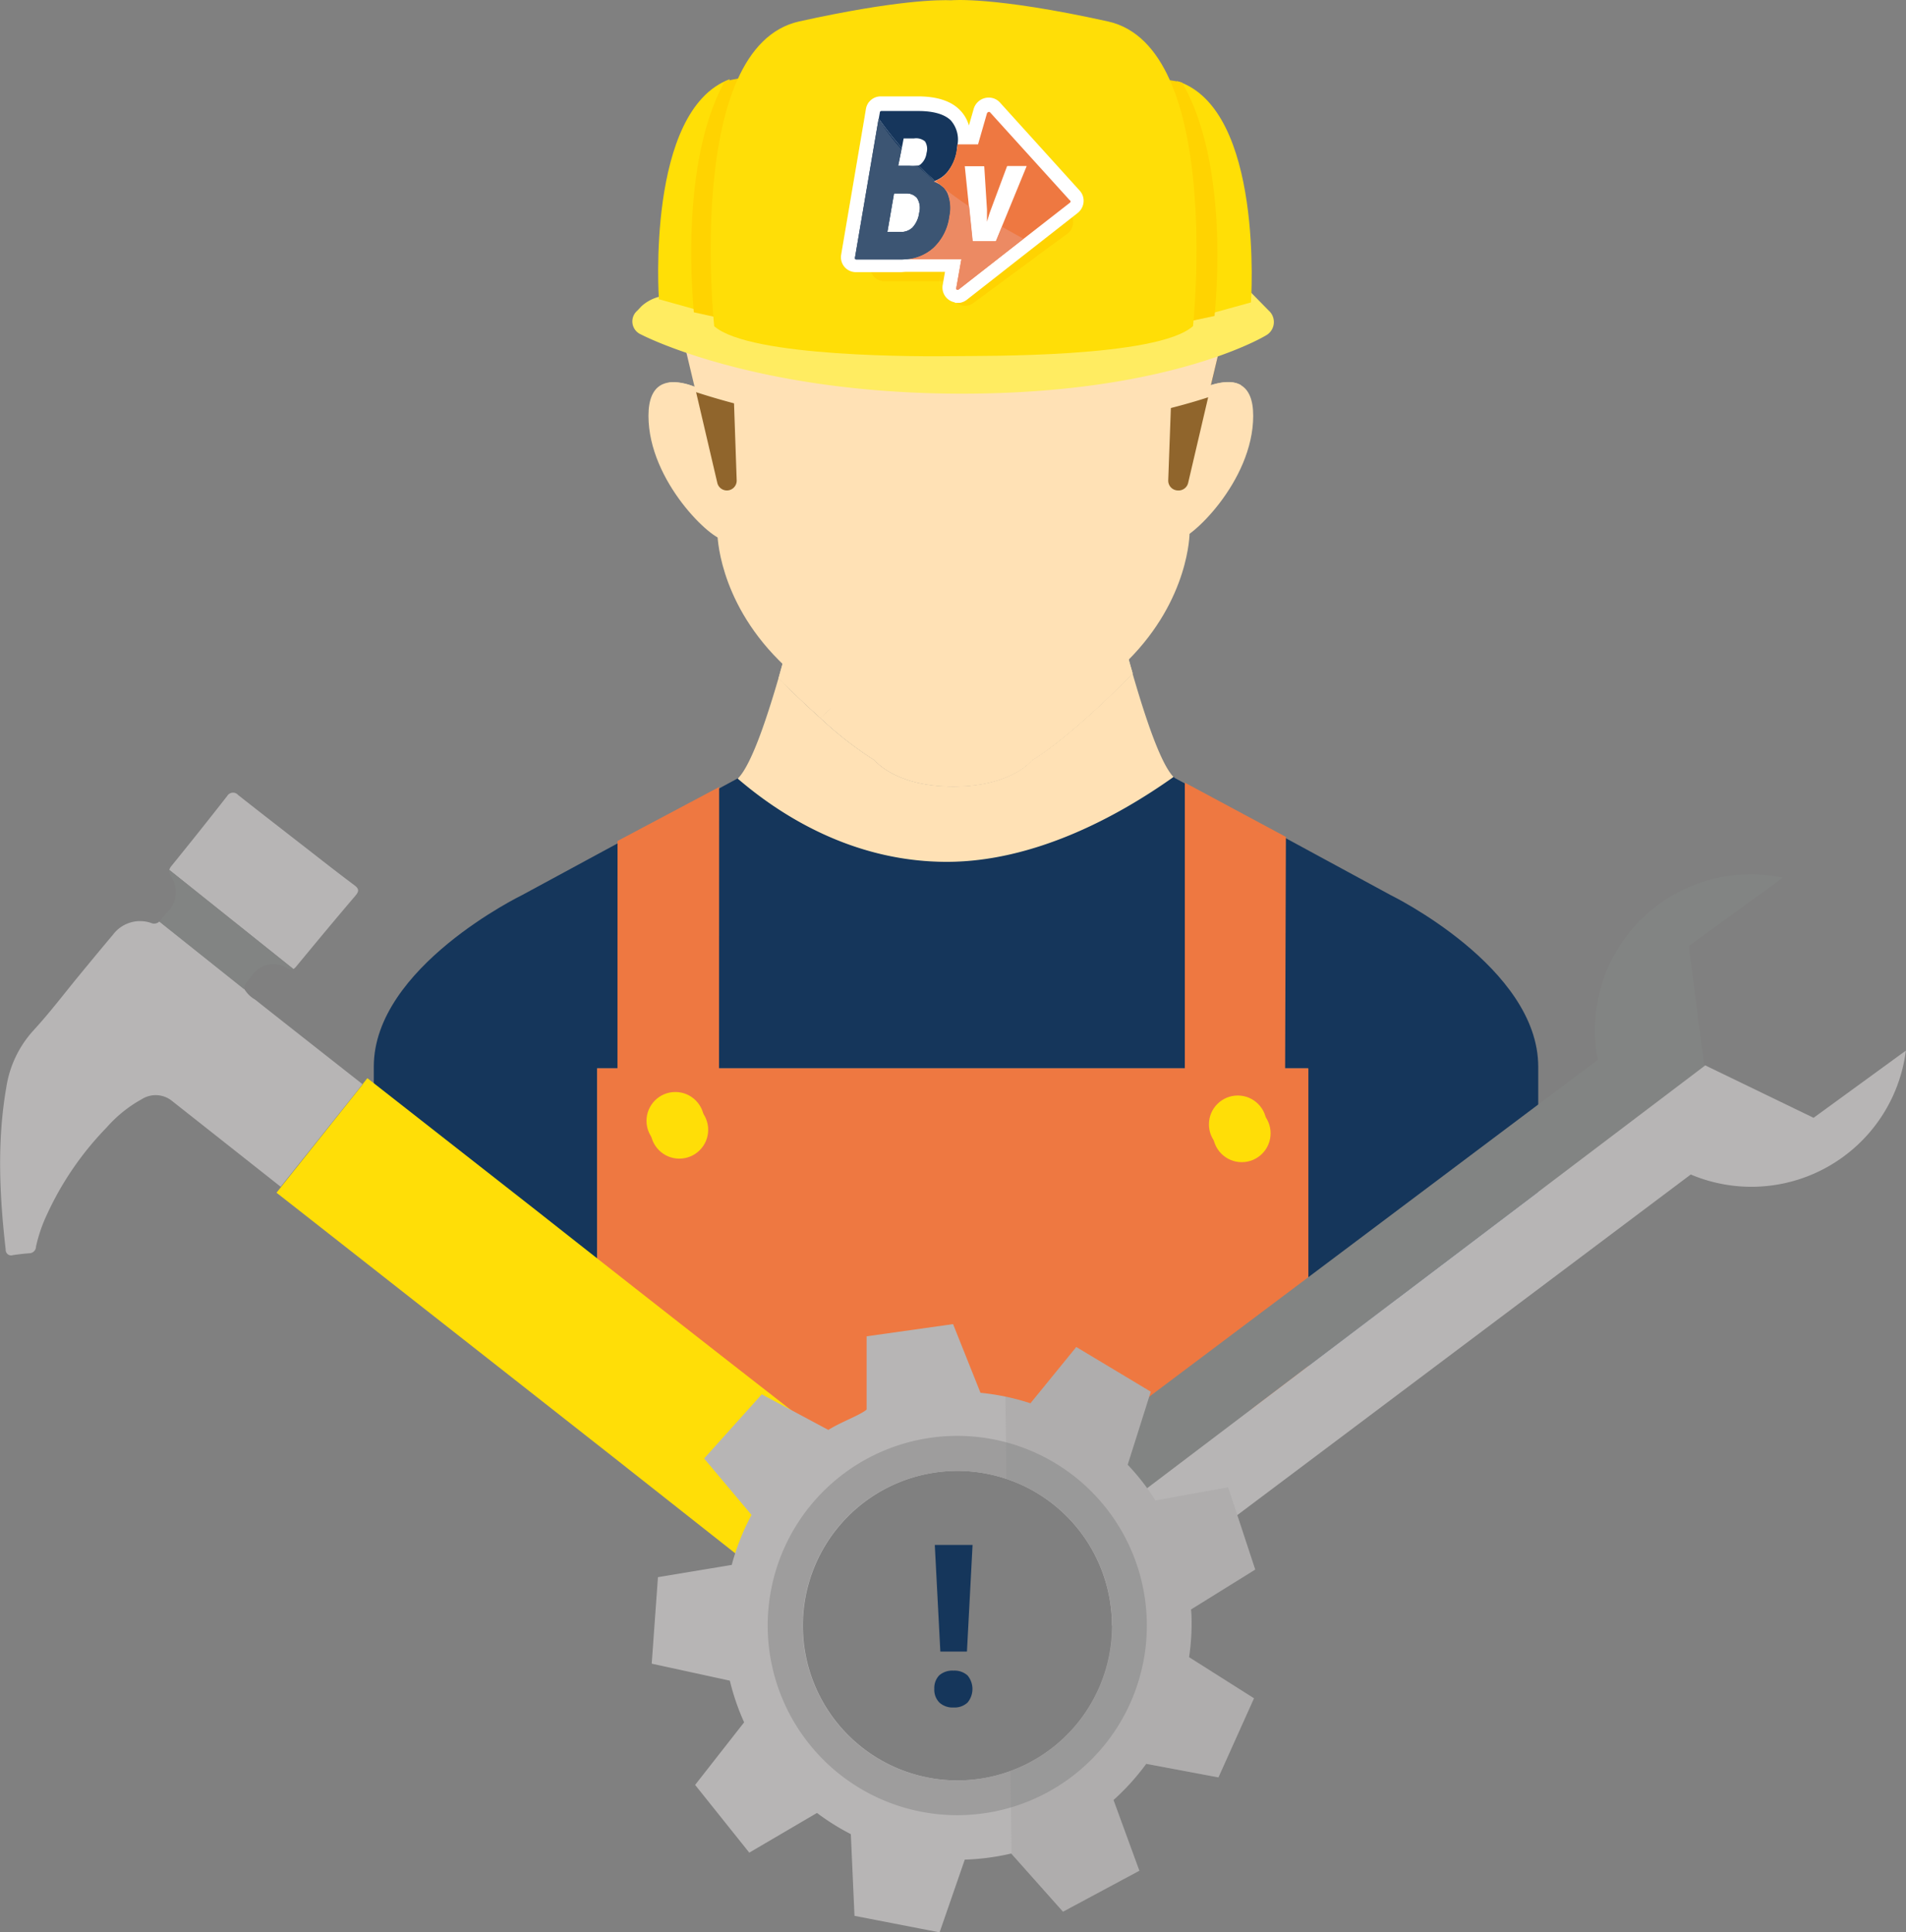<svg xmlns="http://www.w3.org/2000/svg" xmlns:xlink="http://www.w3.org/1999/xlink" width="281.52" height="285.29" viewBox="0 0 281.52 285.29"><rect x="0" y="0" width="281.52" height="285.29" fill="#808080" stroke="none"/><defs><linearGradient id="a" x1="139.11" y1="44.06" x2="139.11" y2="15.2" gradientUnits="userSpaceOnUse"><stop offset="0" stop-color="#fff" stop-opacity="0"/><stop offset="0.1" stop-color="#fff" stop-opacity="0.03"/><stop offset="0.69" stop-color="#fff" stop-opacity="0.17"/><stop offset="1" stop-color="#fff" stop-opacity="0.22"/></linearGradient><linearGradient id="b" x1="133.47" y1="45.26" x2="133.47" y2="15.22" xlink:href="#a"/><linearGradient id="c" x1="134.17" y1="45.26" x2="134.17" y2="15.22" xlink:href="#a"/><linearGradient id="d" x1="138.31" y1="45.26" x2="138.31" y2="15.22" xlink:href="#a"/></defs><title>bvmanerror</title><g style="isolation:isolate"><path d="M142.77,215c4.11,0,8.17-.57,12.18-0.57H130.53C134.56,214.44,138.64,215,142.77,215Z" transform="translate(0 -0.15)" fill="#365072"/><path d="M142.77,215c4.11,0,8.17-.57,12.18-0.57H130.53C134.56,214.44,138.64,215,142.77,215Z" transform="translate(0 -0.15)" fill="#365072" opacity="0.85" style="mix-blend-mode:multiply"/><path d="M193,205.26c8-3.49,15.9-8.82,23.24-13.82H193v13.82Z" transform="translate(0 -0.15)" fill="#365072"/><path d="M205.4,132.3L173.5,115l-0.21-.21c-8.23,5.83-20.49,12.53-33.49,12.53-12.83,0-23-5.89-29.46-11.12l0.12-.11c-0.45-.36-1-0.72-1.41-1.07L77.11,132.3s-21.9,10.63-21.9,25.32v23.46c6,4.07,9.14,6.79,14.1,10.79H88.2v-34h105v34h23c3.83-3,7-5,11-8.07V157.63C227.2,142.93,205.4,132.3,205.4,132.3Z" transform="translate(0 -0.15)" fill="#15365b"/><path d="M169.49,106.68c-0.76-2.22-1.51-4.67-2.22-7.13-0.38.43-.78,0.85-1.21,1.27-8.91,8.91-13.67,11.59-13.67,11.59s-3,3.86-11.59,3.86-11.59-3.86-11.59-3.86a54.07,54.07,0,0,1-8.06-6.27c-1.63-1.46-3.5-3.21-5.61-5.31l-0.55-.57c-0.8,2.76-1.66,5.48-2.51,7.84-1.23,3.39-2.46,6-3.52,7l0,0q0.61,0.53,1.28,1.07c6.47,5.25,16.68,11.22,29.6,11.22s25.27-6.69,33.49-12.53C172.14,113.63,170.8,110.51,169.49,106.68Z" transform="translate(0 -0.15)" fill="#ffe1b5"/><path d="M121.17,106.14l2.44-2.23,19.56-34-2.18-.2v0l-19,2.07-2.64,11.67s-2,8.57-4.36,16.83c0.18,0.19.35,0.38,0.54,0.57C117.68,102.93,119.53,104.68,121.17,106.14Z" transform="translate(0 -0.15)" fill="#ffe1b5"/><path d="M121.17,106.14l2.44-2.23,19.56-34-2.18-.2v0l-19,2.07-2.64,11.67s-2,8.57-4.36,16.83c0.18,0.19.35,0.38,0.54,0.57C117.68,102.93,119.53,104.68,121.17,106.14Z" transform="translate(0 -0.15)" fill="#ffe1b5" style="mix-blend-mode:multiply"/><path d="M121.17,106.14a54.07,54.07,0,0,0,8.06,6.27s3,3.86,11.59,3.86,11.59-3.86,11.59-3.86,4.75-2.67,13.67-11.59c0.42-.42.82-0.85,1.21-1.27-2.31-8-4.13-16.13-4.13-16.13l-2.59-11.67-17-1.87-19.9,34Z" transform="translate(0 -0.15)" fill="#ffe1b5"/><path d="M121.17,106.14a54.07,54.07,0,0,0,8.06,6.27s3,3.86,11.59,3.86,11.59-3.86,11.59-3.86,4.75-2.67,13.67-11.59c0.42-.42.82-0.85,1.21-1.27-2.31-8-4.13-16.13-4.13-16.13l-2.59-11.67-17-1.87-19.9,34Z" transform="translate(0 -0.15)" fill="#ffe1b5" style="mix-blend-mode:multiply"/><path d="M92.16,191.44H88v11.29c6,3.56,14.92,6,23.08,8.06Z" transform="translate(0 -0.15)" fill="#ee7841"/><polygon points="92.16 191.29 88 187.15 88 191.29 92.16 191.29" fill="#ee7841"/><path d="M88.2,157.88V187.3l4,4.58,18.53,19.22c6.43,1.64,13.06,1.78,19.84,3.78H155a178.4,178.4,0,0,0,38.25-9.62V157.88H88.2Z" transform="translate(0 -0.15)" fill="#ee7841"/><path d="M137,45.12l-31.65-.27,0.61,34s0,9.7,9.1,18.8,13.95,11.82,13.95,11.82,3,3.94,11.82,3.94,11.82-3.94,11.82-3.94,4.85-2.73,13.95-11.82,9.1-18.8,9.1-18.8l0.61-34Z" transform="translate(0 -0.15)" fill="#ffe1b5"/><path d="M174.29,59.33s10.81-7.5,10.81,2.21-9.48,18.53-11.25,18.31" transform="translate(0 -0.15)" fill="#ffe1b5"/><path d="M106.59,59.33s-10.81-7.5-10.81,2.21S105.26,80.06,107,79.84" transform="translate(0 -0.15)" fill="#ffe1b5"/><path d="M174.81,48.3h4.27a1.45,1.45,0,0,1,1.41,1.78l-5,21.37A1.45,1.45,0,0,1,174,72.56h0a1.45,1.45,0,0,1-1.45-1.5l0.78-21.37A1.45,1.45,0,0,1,174.81,48.3Z" transform="translate(0 -0.15)" fill="#90652c"/><path d="M106.63,48.3h-4.27a1.45,1.45,0,0,0-1.41,1.78l5,21.37a1.45,1.45,0,0,0,1.41,1.11h0a1.45,1.45,0,0,0,1.45-1.5L108.07,49.7A1.45,1.45,0,0,0,106.63,48.3Z" transform="translate(0 -0.15)" fill="#90652c"/><path d="M178.85,57l1.64-6.85a1.42,1.42,0,0,0,0-.35c-36.21,6.49-70.55,1.4-79.6-.18a1.37,1.37,0,0,0,0,.53l1.7,7.12a8.12,8.12,0,0,0-3.84-.65c7.41,2.82,22.54,7.3,43.74,7.3,20.29,0,33.9-4.08,40.85-6.88C182.16,56.3,180.45,56.51,178.85,57Z" transform="translate(0 -0.15)" fill="#ffe1b5" style="mix-blend-mode:multiply"/><path d="M94.76,45.35a6.23,6.23,0,0,1,5.06-1.52s41,8.44,84.84-.61L187.39,46a2.26,2.26,0,0,1-.44,3.69s-14,8.58-44.86,8.58-47.41-8.74-47.41-8.74A2.09,2.09,0,0,1,94.15,46Z" transform="translate(0 -0.15)" fill="#ffec61"/><path d="M107.79,11.84C95.38,16.46,97.32,44.33,97.32,44.33l6.85,1.91C103.72,39.66,103.11,22.66,107.79,11.84Z" transform="translate(0 -0.15)" fill="#ffdf06"/><path d="M173.83,12.11C178.61,23,178,40.26,177.51,46.8l7.26-2S186.77,16.18,173.83,12.11Z" transform="translate(0 -0.15)" fill="#ffdf06"/><path d="M110.22,11.62a15.79,15.79,0,0,0-3.2.58c-5.87,10.71-5.11,27.55-4.54,34.06l8.29,1.82Z" transform="translate(0 -0.15)" fill="#ffd301"/><path d="M174.59,12.33a17.27,17.27,0,0,0-2.7-.42l-0.58,36.61,8.08-1.72C180,40.31,180.84,23.13,174.59,12.33Z" transform="translate(0 -0.15)" fill="#ffd301"/><path d="M163.63,3.31C146.65-.44,140.5.19,140.5,0.19c-1.6-.07-8-0.07-22.44,3.12-17,3.75-12.57,45-12.57,45,5.27,4.66,31.18,4.48,35.36,4.42S170.94,53,176.21,48.3C176.21,48.3,180.62,7.06,163.63,3.31Z" transform="translate(0 -0.15)" fill="#ffde07"/><path d="M157.94,31.53l-1.82-1.76,0.52-3a2,2,0,0,0-2-2.36h-2.84a2.07,2.07,0,0,0-.82.17l-3.36-3.39a2,2,0,0,0-1.42-.59,2.08,2.08,0,0,0-2,1.58l-0.34,1.2a4.35,4.35,0,0,0-.87-1.26,7.07,7.07,0,0,0-5.12-1.63h-4.37a2,2,0,0,0-2,1.68l-2.92,17.13a2,2,0,0,0,2,2.32h5.25l4.94,0-0.22,1.27a2,2,0,0,0,1,2.13,2,2,0,0,0,.94.23,2.05,2.05,0,0,0,1.22-.4l13.94-10.19a2.07,2.07,0,0,0,.82-1.32A2,2,0,0,0,157.94,31.53Z" transform="translate(0 -0.15)" fill="#ffd301"/><path d="M136.84,30.66h-3.53l1.36-6.9h2.73a3.38,3.38,0,0,1,2.68,1,3.47,3.47,0,0,1,.6,2.86,3.86,3.86,0,0,1-1.1,2.23,2.81,2.81,0,0,1-2.16.84h-0.59Z" transform="translate(0 -0.15)" fill="#ffd301"/><path d="M138.24,28.59a2.08,2.08,0,0,0,.64-1.28,1.67,1.67,0,0,0-.19-1.37,1.65,1.65,0,0,0-1.29-.34h-1.22l-0.64,3.23h1.3A1.84,1.84,0,0,0,138.24,28.59Z" transform="translate(0 -0.15)" fill="#ffd301"/><path d="M132.13,38.43l1.36-8.2h3a3.47,3.47,0,0,1,2.66,1.19,3.78,3.78,0,0,1,.67,3.2,4.91,4.91,0,0,1-1.26,2.74,3.71,3.71,0,0,1-2.81,1.07h-3.61Z" transform="translate(0 -0.15)" fill="#ffd301"/><path d="M137.24,36.08a3.14,3.14,0,0,0,.76-1.75,2.17,2.17,0,0,0-.25-1.72,1.62,1.62,0,0,0-1.26-.54H135l-0.75,4.53h1.45A2,2,0,0,0,137.24,36.08Z" transform="translate(0 -0.15)" fill="#ffd301"/><path d="M142.73,39.54L142.15,39a1.91,1.91,0,0,1-.54-1.37l0.18-8.69a1.9,1.9,0,0,1,.58-1.33,1.94,1.94,0,0,1,1.35-.55h2.95l0.61,0.62a1.91,1.91,0,0,1,1.41-.62h2.16a1.9,1.9,0,0,1,1.67,2.81l-4.69,8.7a1.93,1.93,0,0,1-1.69,1h-3.4Z" transform="translate(0 -0.15)" fill="#ffd301"/><path d="M148.69,28.85a0.09,0.09,0,0,0-.08.05c-1.86,3.73-2.65,5.33-2.76,5.56s-0.23.52-.35,0.81l0,0.11,0.05-.4c0.06-.45.1-0.8,0.12-1l0.3-5a0.06,0.06,0,0,0-.06-0.07h-2.16l-0.06,0a0.09,0.09,0,0,0,0,.06l-0.18,8.7a0.06,0.06,0,0,0,.06.06h2.63a0.09,0.09,0,0,0,.08-0.05L150.9,29a0.07,0.07,0,0,0,0-.07,0.06,0.06,0,0,0-.06,0h-2.16Z" transform="translate(0 -0.15)" fill="#ffd301"/><path d="M156.66,32.86l-2.52-2.43,0.69-3.94a0.17,0.17,0,0,0-.17-0.2h-2.84a0.25,0.25,0,0,0-.24.2l-0.2,1.12-5-5.08a0.19,0.19,0,0,0-.21,0,0.25,0.25,0,0,0-.15.18l-1,3.6h-2.44c0,0.21,0,.42-0.07.65a5.34,5.34,0,0,1-1.08,2.56,3.44,3.44,0,0,1-1.73,1.19A2.72,2.72,0,0,1,141.3,32a4.57,4.57,0,0,1,.24,2.74,6.12,6.12,0,0,1-1.9,3.74,5.34,5.34,0,0,1-3.07,1.31H143l-0.6,3.42a0.17,0.17,0,0,0,.08.18l0.08,0a0.24,0.24,0,0,0,.14,0l13.94-10.2a0.25,0.25,0,0,0,.1-0.16A0.17,0.17,0,0,0,156.66,32.86ZM150.9,29l-4.69,8.7a0.09,0.09,0,0,1-.08.05h-2.63a0.06,0.06,0,0,1-.06-0.06l0.18-8.7a0.09,0.09,0,0,1,0-.06l0.06,0h2.16a0.06,0.06,0,0,1,.06.07l-0.3,5c0,0.24-.06.58-0.12,1l-0.05.4,0-.11c0.12-.29.24-0.56,0.35-0.81s0.9-1.83,2.76-5.56a0.09,0.09,0,0,1,.08-0.05h2.16a0.06,0.06,0,0,1,.06,0A0.07,0.07,0,0,1,150.9,29Z" transform="translate(0 -0.15)" fill="#ffd301"/><path d="M141.54,34.74A4.57,4.57,0,0,0,141.3,32a2.72,2.72,0,0,0-1.66-1.34,3.44,3.44,0,0,0,1.73-1.19,5.34,5.34,0,0,0,1.08-2.56c0-.23.06-0.44,0.07-0.65a3.43,3.43,0,0,0-.81-2.8,5.41,5.41,0,0,0-3.83-1.1h-4.37a0.18,0.18,0,0,0-.15.15l-2.92,17.14a0.15,0.15,0,0,0,.15.18h5.25a7,7,0,0,0,.72,0,5.34,5.34,0,0,0,3.07-1.31A6.12,6.12,0,0,0,141.54,34.74Zm-5.36-9.15h1.22a1.65,1.65,0,0,1,1.29.34,1.67,1.67,0,0,1,.19,1.37,2.08,2.08,0,0,1-.64,1.28,1.84,1.84,0,0,1-1.41.24h-1.3ZM135,32.06h1.45a1.62,1.62,0,0,1,1.26.54,2.17,2.17,0,0,1,.25,1.72,3.14,3.14,0,0,1-.76,1.75,2,2,0,0,1-1.5.51H134.3Z" transform="translate(0 -0.15)" fill="#ffd301"/><path d="M131.94,21.32a2,2,0,0,0-.39.89l-2.92,17.13a2,2,0,0,0,2,2.32h5.25l4.94,0-0.22,1.27a2,2,0,0,0,1,2.13,2,2,0,0,0,.94.23,2.05,2.05,0,0,0,1.22-.4L153.09,38A39.41,39.41,0,0,1,131.94,21.32Z" transform="translate(0 -0.15)" fill="#ffd301"/><path d="M134.27,26.47H130l1.65-8.33H135a4.07,4.07,0,0,1,3.24,1.19,4.19,4.19,0,0,1,.73,3.45,4.66,4.66,0,0,1-1.33,2.69,3.38,3.38,0,0,1-2.6,1h-0.72Z" transform="translate(0 -0.15)" fill="none"/><path d="M136,24a2.5,2.5,0,0,0,.77-1.54,2,2,0,0,0-.23-1.66,2,2,0,0,0-1.56-.42h-1.47l-0.77,3.9h1.56A2.22,2.22,0,0,0,136,24Z" transform="translate(0 -0.15)" fill="none"/><path d="M128.6,35.84L130.23,26h3.62a4.18,4.18,0,0,1,3.2,1.43,4.56,4.56,0,0,1,.8,3.87,5.92,5.92,0,0,1-1.52,3.3A4.48,4.48,0,0,1,133,35.84H128.6Z" transform="translate(0 -0.15)" fill="none"/><path d="M134.76,33a3.78,3.78,0,0,0,.92-2.11,2.62,2.62,0,0,0-.3-2.08,2,2,0,0,0-1.52-.66h-1.74l-0.9,5.46H133A2.35,2.35,0,0,0,134.76,33Z" transform="translate(0 -0.15)" fill="none"/><path d="M151.24,24.42a0.09,0.09,0,0,0,0-.08,0.07,0.07,0,0,0-.07,0h-2.6a0.11,0.11,0,0,0-.1.06c-2.24,4.5-3.2,6.42-3.32,6.71s-0.28.63-.42,1l-0.05.13,0.07-.48c0.07-.54.12-1,0.14-1.25l0.36-6.07a0.07,0.07,0,0,0-.08-0.08h-2.6a0.11,0.11,0,0,0-.08,0,0.11,0.11,0,0,0,0,.07l-0.22,10.49a0.07,0.07,0,0,0,.08.08h3.17a0.11,0.11,0,0,0,.1-0.06" transform="translate(0 -0.15)" fill="none"/><path d="M128.36,15.2a2.44,2.44,0,0,0-.47,1.07l-3.52,20.67a2.4,2.4,0,0,0,2.36,2.8h6.34l6,0-0.27,1.53A2.39,2.39,0,0,0,140,43.78a2.44,2.44,0,0,0,1.13.28,2.47,2.47,0,0,0,1.47-.48l11.25-8.23A47.54,47.54,0,0,1,128.36,15.2Z" transform="translate(0 -0.15)" fill="url(#a)"/><polygon points="189.8 162.29 189.93 123.56 175 115.55 175 162.29 189.8 162.29" fill="#ee7841"/><polygon points="106.2 162.29 106.22 116.19 91.21 124.16 91.2 162.29 106.2 162.29" fill="#ee7841"/><circle cx="183.41" cy="167.32" r="4.26" fill="#ffde07" style="mix-blend-mode:multiply"/><circle cx="100.34" cy="166.8" r="4.26" fill="#ffde07" style="mix-blend-mode:multiply"/><circle cx="182.82" cy="166" r="4.26" fill="#ffde07"/><circle cx="99.75" cy="165.48" r="4.26" fill="#ffde07"/><path d="M53.55,160.22c-6-4.71-14-11-15.88-12.5a4.31,4.31,0,0,1-1.57-1.53l-12.55-10a1.12,1.12,0,0,1-1.27.21,5,5,0,0,0-5.59,1.74c-1.62,1.92-3.22,3.86-4.82,5.8-2.3,2.79-4.49,5.69-6.94,8.35a16.08,16.08,0,0,0-4,8.4c-1.39,8-1,16-.09,23.94a0.81,0.81,0,0,0,1.08.82c0.8-.11,1.6-0.21,2.4-0.27a1,1,0,0,0,1-1A22.38,22.38,0,0,1,7,179.32a45.74,45.74,0,0,1,8.74-12.7,19.39,19.39,0,0,1,5.22-4.2,3.84,3.84,0,0,1,4.5.31l16,12.63,0.05-.07Z" transform="translate(0 -0.15)" fill="#b7b5b5"/><path d="M43.81,142.77c2.86-3.46,5.73-6.92,8.65-10.34,0.59-.68.6-1.05-0.12-1.59-2.09-1.56-4.16-3.17-6.22-4.78-3.65-2.84-7.31-5.67-10.94-8.53a1,1,0,0,0-1.63.15q-4.06,5.19-8.22,10.31a1.72,1.72,0,0,0-.33.59l18.34,14.64A1.85,1.85,0,0,0,43.81,142.77Z" transform="translate(0 -0.15)" fill="#b7b5b5"/><path d="M79.39,179L54.26,159.33l-0.67.84,0,0.05-12,15.07-0.05.07-0.7.88,3.31,2.59q23.41,18.36,46.81,36.74L115.6,235a29,29,0,0,1,12.09-18.25Q103.49,198,79.39,179Z" transform="translate(0 -0.15)" fill="#ffde07"/><path d="M37.24,144.15a3.8,3.8,0,0,1,5.17-1.07,1,1,0,0,0,.91.13L25,128.57a1.49,1.49,0,0,0,.28,1,4.16,4.16,0,0,1-.42,5.11A13.57,13.57,0,0,0,23.72,136a1.7,1.7,0,0,1-.18.22l12.55,10C36,145.72,36.36,145.22,37.24,144.15Z" transform="translate(0 -0.15)" fill="#828483"/><path d="M166.33,222.23l85.56-64.79-0.19-.09-2.26-17.53,13.89-10.09A23,23,0,0,0,236,156.61l-78.14,58.67A29.09,29.09,0,0,1,166.33,222.23Z" transform="translate(0 -0.15)" fill="#828483"/><path d="M267.87,165.18l-16-7.74-85.56,64.79a28.9,28.9,0,0,1,5.37,9.92l78.05-58.6a23,23,0,0,0,31.77-18.29Z" transform="translate(0 -0.15)" fill="#b7b5b5"/><path d="M176,240.16c0-.8,0-1.6-0.09-2.39l9.49-5.89-4-12.15-10.73,1.94a34.69,34.69,0,0,0-4.11-5.27l3.41-10.78-11-6.6-6.77,8.31a34.37,34.37,0,0,0-7.38-1.55l-4.05-10.14L128,197.44v10.82c-1,.84-3.86,1.86-5.65,3L112.52,206,104,215.48l7,8.33a34.33,34.33,0,0,0-2.92,7.38L97.18,233l-0.92,12.77,11.54,2.51a34.29,34.29,0,0,0,2.11,6.15l-7.24,9.24,8,10,10-5.86a34.58,34.58,0,0,0,5,3.13L126.21,283l12.57,2.44,3.72-10.74a34.58,34.58,0,0,0,6.86-.9l7.65,8.59,11.28-6.05-3.82-10.44a34.75,34.75,0,0,0,4.83-5.34l10.67,2,5.25-11.68-9.59-6.07A34.82,34.82,0,0,0,176,240.16Zm-11.71,0a22.85,22.85,0,1,1-22.85-22.85A22.85,22.85,0,0,1,164.24,240.16Z" transform="translate(0 -0.15)" fill="#b7b5b5"/><path d="M141.39,212.14a28,28,0,1,0,28,28A28,28,0,0,0,141.39,212.14Zm0,50.87a22.85,22.85,0,1,1,22.85-22.85A22.85,22.85,0,0,1,141.39,263Z" transform="translate(0 -0.15)" fill="#9e9d9d"/><path d="M176,240.16c0-.8,0-1.6-0.09-2.39l9.49-5.89-4-12.15-10.73,1.94a34.69,34.69,0,0,0-4.11-5.27l3.41-10.78-11-6.6-6.77,8.31a34.59,34.59,0,0,0-3.7-1l0.09,6.73,0.07,5.43a22.85,22.85,0,0,1,.59,43.16l0.07,5.42,0.09,6.75,7.63,8.57,11.28-6.05-3.82-10.44a34.75,34.75,0,0,0,4.83-5.34l10.67,2,5.25-11.68-9.59-6.07A34.82,34.82,0,0,0,176,240.16Z" transform="translate(0 -0.15)" fill="#828483" opacity="0.15" style="mix-blend-mode:multiply"/><path d="M138,249.49a2.7,2.7,0,0,1,.73-2,2.94,2.94,0,0,1,2.11-.69,2.86,2.86,0,0,1,2.07.71,3.13,3.13,0,0,1,0,4,2.81,2.81,0,0,1-2.06.73,2.89,2.89,0,0,1-2.09-.72A2.68,2.68,0,0,1,138,249.49Zm4.82-5.51h-3.93l-0.82-15.74h5.58Z" transform="translate(0 -0.15)" fill="#15365b"/><path d="M141.07,44.82l-0.17-.06a2.21,2.21,0,0,1-1.66-2.54l0.34-1.94H134c-0.36,0-.69.05-1,0.05h-6.6a2.2,2.2,0,0,1-2.16-2.57l3.47-20.36,0.19-1.15a2.21,2.21,0,0,1,2.17-1.87h5.48c2.8,0,4.89.66,6.21,2a5.29,5.29,0,0,1,1.35,2.3l0.68-2.36a2.31,2.31,0,0,1,1.35-1.58,2.28,2.28,0,0,1,.9-0.18,2.2,2.2,0,0,1,1.58.65l0.06,0.06,11.77,13a2.22,2.22,0,0,1,.57,1.9,2.31,2.31,0,0,1-.88,1.45l-4.28,3.35h0l-12.1,9.47a2.33,2.33,0,0,1-1,.42l-0.11,0h-0.6Z" transform="translate(0 -0.15)" fill="#fff"/><path d="M149.12,24.75" transform="translate(0 -0.15)" fill="none"/><path d="M136.86,22.75a2.09,2.09,0,0,0-.23-1.72,2.08,2.08,0,0,0-1.62-.43h-1.53L133.2,22c0.76,0.86,1.58,1.73,2.47,2.61a0.88,0.88,0,0,0,.4-0.24A2.61,2.61,0,0,0,136.86,22.75Z" transform="translate(0 -0.15)" fill="none"/><path d="M133.47,20.59H135a2.08,2.08,0,0,1,1.62.43,2.09,2.09,0,0,1,.23,1.72,2.61,2.61,0,0,1-.8,1.6,0.88,0.88,0,0,1-.4.24c0.77,0.76,1.59,1.52,2.46,2.27A4.39,4.39,0,0,0,140,25.47a6.71,6.71,0,0,0,1.35-3.21c0-.28.07-0.55,0.09-0.81a4.31,4.31,0,0,0-1-3.52c-0.91-.9-2.53-1.39-4.81-1.39h-5.48a0.22,0.22,0,0,0-.19.19l-0.16.95A51.37,51.37,0,0,0,133.2,22Z" transform="translate(0 -0.15)" fill="#16365c"/><path d="M138.81,27.43l0.55,0.45A3.29,3.29,0,0,0,138.81,27.43Z" transform="translate(0 -0.15)" fill="#16365c"/><path d="M134.81,33.76a3.94,3.94,0,0,0,1-2.2,2.73,2.73,0,0,0-.32-2.16,2,2,0,0,0-1.58-.68h-1.82l-0.94,5.68h1.82A2.45,2.45,0,0,0,134.81,33.76Z" transform="translate(0 -0.15)" fill="url(#b)"/><path d="M132.67,24.65h1.63a5.2,5.2,0,0,0,1.37-.06c-0.89-.87-1.71-1.75-2.47-2.61Z" transform="translate(0 -0.15)" fill="url(#c)"/><path d="M138.81,27.43l-0.68-.57-0.31.1A4.4,4.4,0,0,1,138.81,27.43Z" transform="translate(0 -0.15)" fill="#ee7841"/><path d="M138.81,27.43l-0.68-.57-0.31.1A4.4,4.4,0,0,1,138.81,27.43Z" transform="translate(0 -0.15)" fill="url(#d)"/><path d="M158,29.71l-11.79-13a0.24,0.24,0,0,0-.26,0,0.32,0.32,0,0,0-.19.23l-1.3,4.52h-3.06c0,0.26,0,.53-0.09.81A6.71,6.71,0,0,1,140,25.47a4.39,4.39,0,0,1-1.86,1.39l0.68,0.57a3.29,3.29,0,0,1,.55.45,2.92,2.92,0,0,1,.54.76,5.74,5.74,0,0,1,.31,3.44,7.68,7.68,0,0,1-2.38,4.69A6.71,6.71,0,0,1,134,38.41h8l-0.76,4.29a0.21,0.21,0,0,0,.11.23l0.1,0a0.3,0.3,0,0,0,.17-0.06L158,30.1a0.31,0.31,0,0,0,.13-0.2A0.21,0.21,0,0,0,158,29.71Zm-10.89,6a0.1,0.1,0,0,1-.09.06h-3.3a0.09,0.09,0,0,1-.09-0.08l-0.55-5.36-0.57-5.56a0.1,0.1,0,0,1,0-.08,0.1,0.1,0,0,1,.07,0h2.71a0.09,0.09,0,0,1,.09.08l0.4,6.32c0,0.21,0,1.44,0,1.79l0.35-1.15c0.19-.56.84-2.27,2.6-7a0.1,0.1,0,0,1,.09-0.07h2.71a0.09,0.09,0,0,1,.08,0,0.09,0.09,0,0,1,0,.09" transform="translate(0 -0.15)" fill="#ee7841"/><path d="M126.32,38.39a0.19,0.19,0,0,0,.15.07h6.6a8.72,8.72,0,0,0,.9-0.05,6.71,6.71,0,0,0,3.86-1.65,7.68,7.68,0,0,0,2.38-4.69,5.74,5.74,0,0,0-.31-3.44,2.92,2.92,0,0,0-.54-0.76l-0.55-.45a4.4,4.4,0,0,0-1-.47l0.31-.1c-0.87-.75-1.69-1.51-2.46-2.27a5.2,5.2,0,0,1-1.37.06h-1.63L133.2,22a51.37,51.37,0,0,1-3.42-4.32l-3.5,20.57A0.19,0.19,0,0,0,126.32,38.39Zm5.73-9.68h1.82a2,2,0,0,1,1.58.68,2.73,2.73,0,0,1,.32,2.16,3.94,3.94,0,0,1-1,2.2,2.45,2.45,0,0,1-1.88.64h-1.82Z" transform="translate(0 -0.15)" fill="#16365c"/><path d="M147.15,35.73a0.1,0.1,0,0,1-.09.06h-3.3a0.09,0.09,0,0,1-.09-0.08l-0.52-5.08c-1.37-.92-2.61-1.82-3.75-2.7a2.91,2.91,0,0,1,.5.7,5.74,5.74,0,0,1,.31,3.44,7.68,7.68,0,0,1-2.38,4.69A6.71,6.71,0,0,1,134,38.41h8l-0.76,4.29a0.21,0.21,0,0,0,.11.23l0.1,0a0.3,0.3,0,0,0,.17-0.06l9.55-7.48q-1.66-.89-3.16-1.76Z" transform="translate(0 -0.15)" fill="#ec8a63"/><path d="M126.32,38.39a0.19,0.19,0,0,0,.15.07h6.6a8.72,8.72,0,0,0,.9-0.05,6.71,6.71,0,0,0,3.86-1.65,7.68,7.68,0,0,0,2.38-4.69,5.74,5.74,0,0,0-.31-3.44,2.91,2.91,0,0,0-.5-0.7l-0.74-.58a4.48,4.48,0,0,0-.84-0.39l0.26-.09q-1.41-1.16-2.57-2.25a7.48,7.48,0,0,1-1.21,0h-1.63l0.48-2.43a28,28,0,0,1-3.38-4.53l-3.5,20.54A0.19,0.19,0,0,0,126.32,38.39Zm5.73-9.68h1.82a2,2,0,0,1,1.58.68,2.73,2.73,0,0,1,.32,2.16,3.94,3.94,0,0,1-1,2.2,2.45,2.45,0,0,1-1.88.64h-1.82Z" transform="translate(0 -0.15)" fill="#3c5573"/></g></svg>